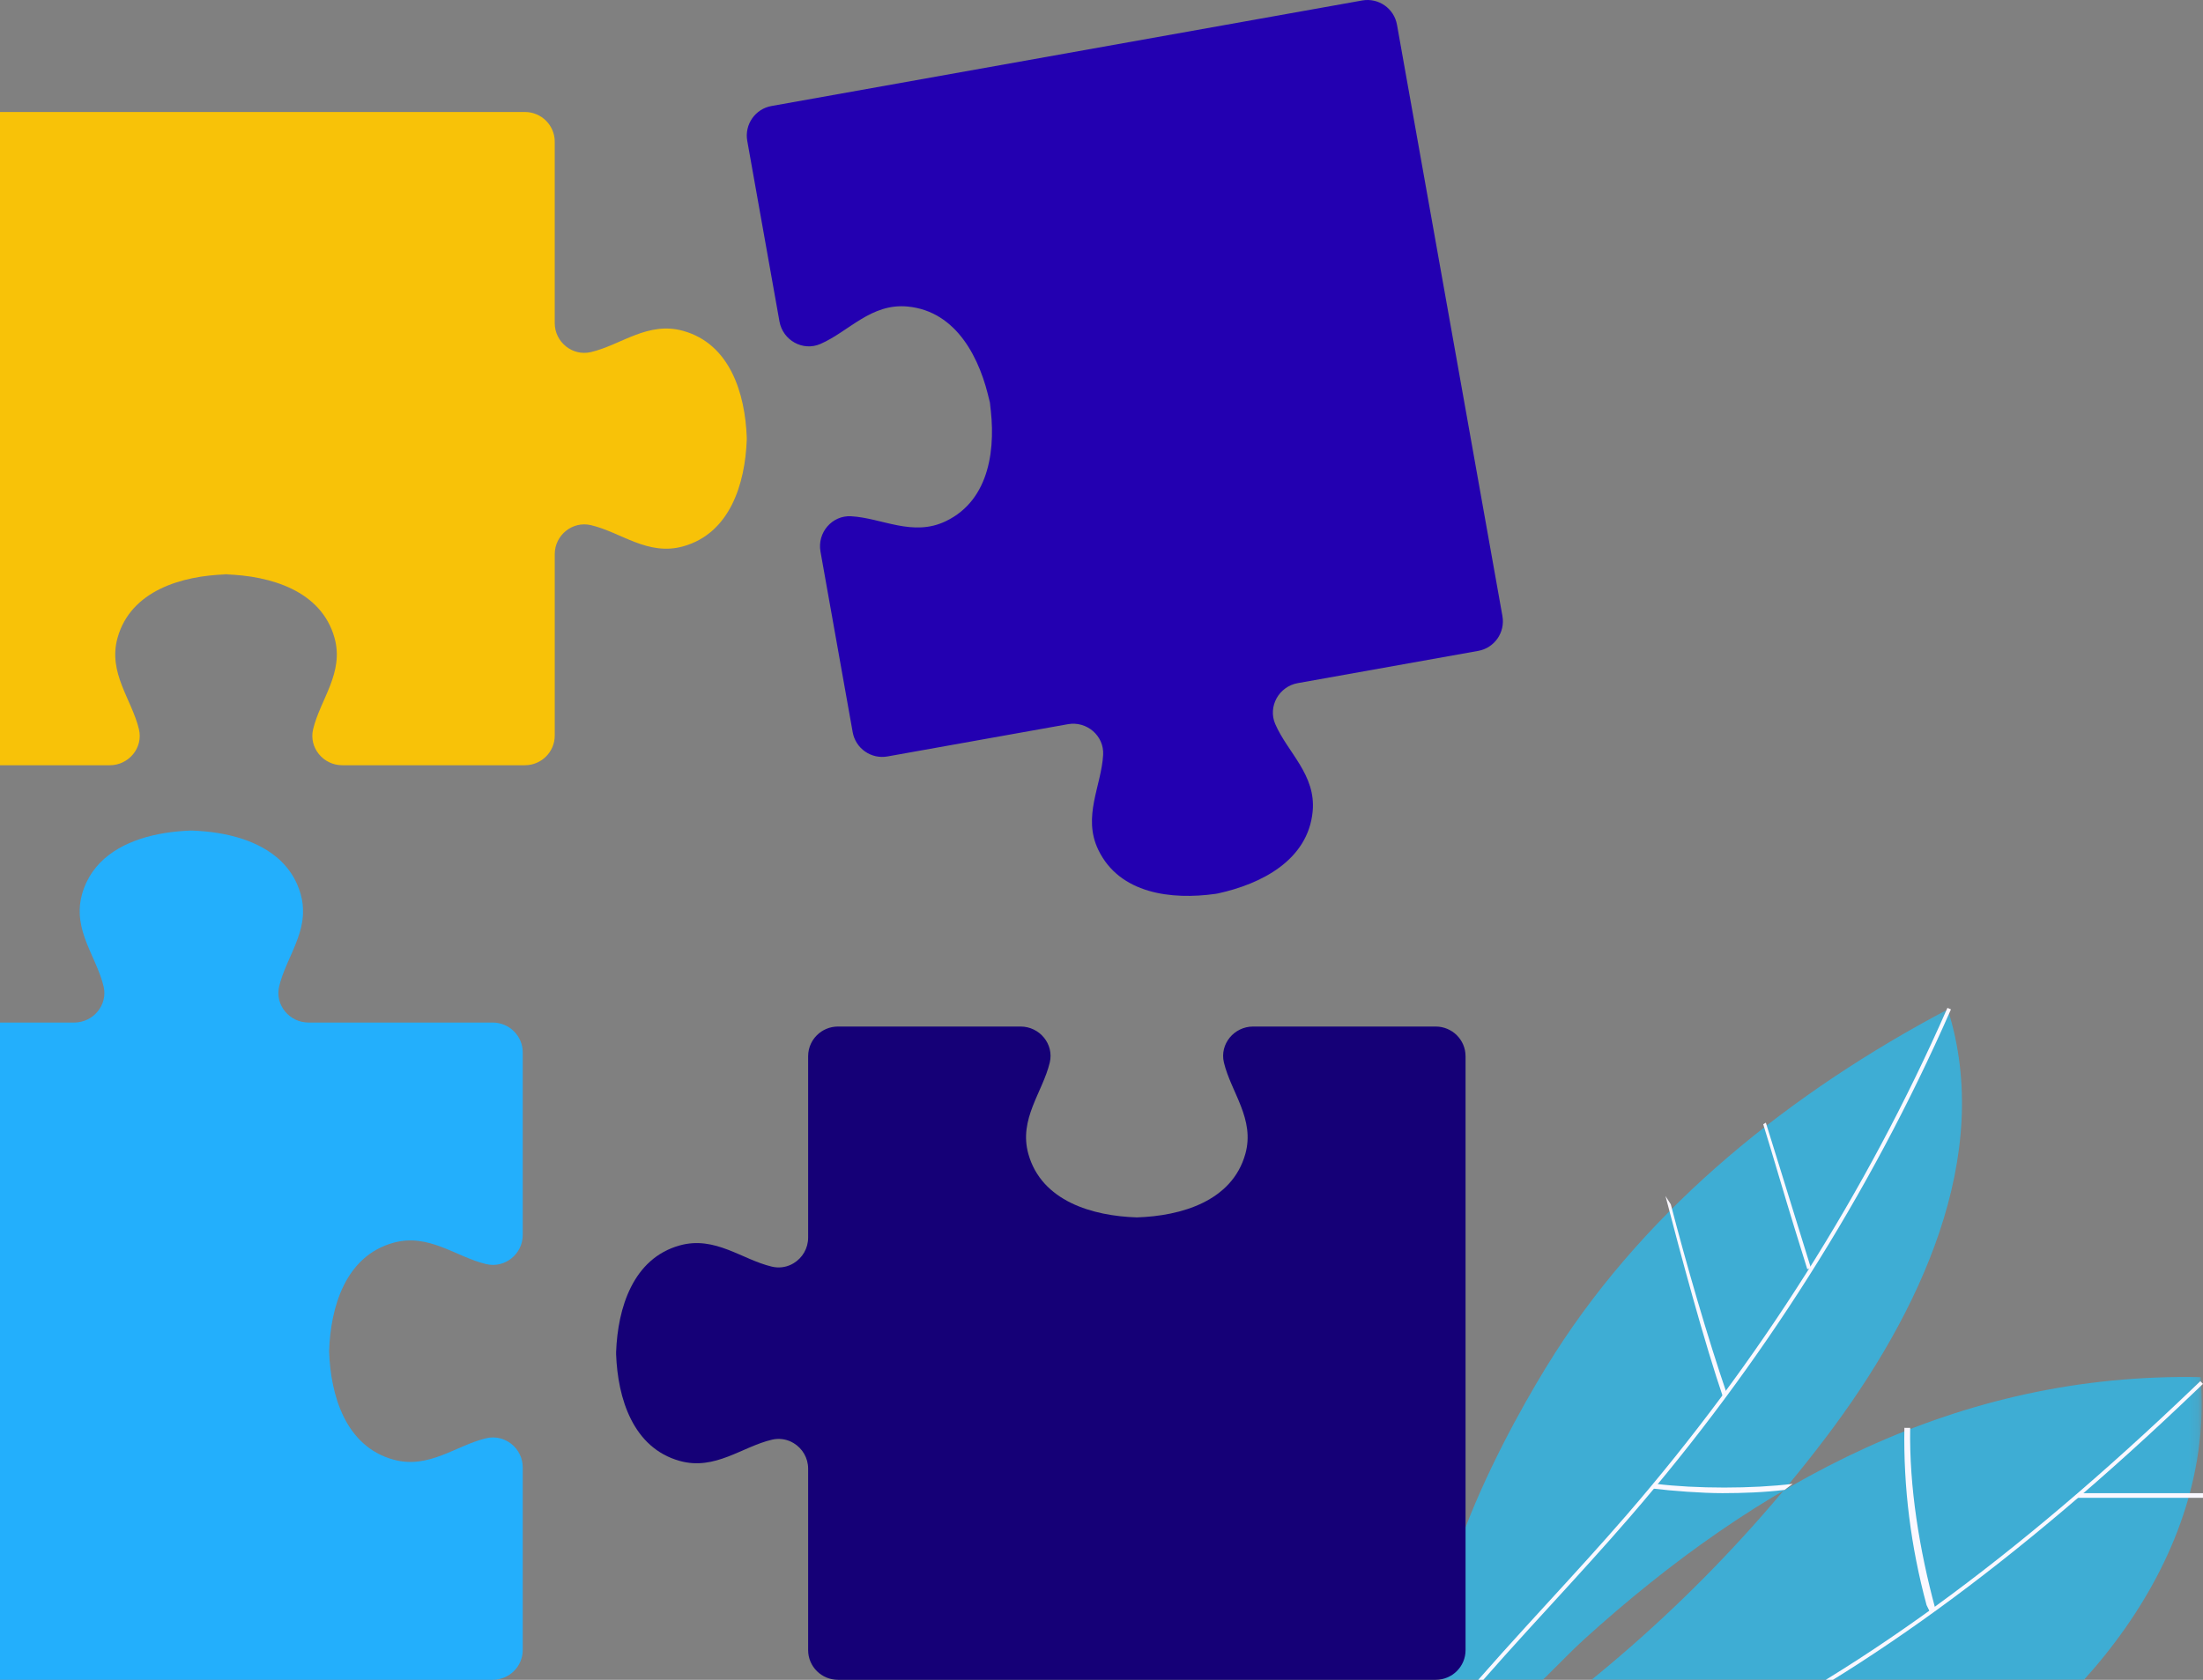 <svg xmlns="http://www.w3.org/2000/svg" xmlns:xlink="http://www.w3.org/1999/xlink" width="236" height="180" viewBox="0 0 236 180">
    <rect x="0" y="0" width="236" height="180" fill="#808080" stroke="none"/>
    <defs>
        <path id="prefix__a" d="M0.135 0.161L81.989 0.161 81.989 97 0.135 97z"/>
    </defs>
    <g fill="none" fill-rule="evenodd">
        <g transform="translate(-15) matrix(-1 0 0 1 251 108)">
            <mask id="prefix__b" fill="#fff">
                <use xlink:href="#prefix__a"/>
            </mask>
            <path fill="#3EADD4" d="M.25 39.567c-1.562 19.321 12.973 36.807 30.058 46.292 11.757 6.527 25.034 10.352 38.494 11.09 3.89.214 8.424-.131 10.664-3.284 3.005-4.228-.284-9.932-3.589-13.936-13.575-9.24-25.616-20.68-35.497-33.726C30.38 32.799 22.357 15.907 27.34.16c16.71 8.834 31.97 21.006 42.093 36.85 4.744 7.426 15.472 26.835 11.806 36.057-3.247 8.169-10.048-.962-14.894-5.36C47.731 50.815 26.25 39.068.25 39.567" mask="url(#prefix__b)"/>
            <path fill="#FAF8FF" d="M79.68 75c-3.184-3.773-6.59-7.493-9.885-11.09-2.778-3.035-5.651-6.173-8.38-9.33C47.276 38.228 35.725 19.98 27.08.341L27 .159 27.379 0l.08.183C36.088 19.785 47.619 38 61.73 54.322c2.726 3.153 5.597 6.288 8.374 9.32C73.4 67.244 76.81 70.967 80 74.746l-.32.255zM80.808 92c-4.905-2.58-10.171-4.82-15.264-6.985-3.555-1.512-7.232-3.075-10.752-4.74C37.222 71.96 20.021 59.456.659 40.92l-.63-.603L0 40.29.285 40l.03.029.628.6C20.273 59.136 37.44 71.617 54.97 79.91c3.512 1.662 7.185 3.224 10.737 4.735 5.1 2.169 10.374 4.411 15.294 7l-.192.356z"/>
            <path fill="#FAF8FF" d="M42.392 28L42 27.882l1.338-4.32 1.77-5.718c.5-1.615 1.224-3.93 1.723-5.545l.28.17c-1.09 3.52-2.29 7.69-3.38 11.21L42.391 28zM0 52.5L13.54 52.5 13 52 0 52zM29.25 64.734l-.56-.4c1.686-6.233 2.793-13.002 2.678-19.33l.621-.004c.115 6.351-.685 12.744-2.377 19l-.362.734zM51.48 41.8l-.5-.36c2.114-6.176 4.386-14.056 6.033-20.389l.57-.896C55.933 26.5 53.44 35.813 51.323 42M44.82 51.65l-.86-.647c4.293.527 10.355.53 14.644 0l.392.497c-2.16.266-5.332.5-7.508.5-2.167 0-4.515-.086-6.668-.35z"/>
        </g>
        <path fill="#2300B1" d="M175.95 66.016c.311 1.749-.852 3.42-2.599 3.731l-14.33 2.561-5 .894c-2.016.36-3.221 2.508-2.406 4.39 1.323 3.052 4.38 5.43 4.005 9.362-.501 5.23-5.515 7.775-10.146 8.782-.09.02-.177.035-.267.047-4.694.66-10.276.01-12.553-4.725-1.711-3.558.336-6.85.522-10.171.115-2.048-1.758-3.646-3.774-3.285l-5 .893-14.33 2.562c-1.747.312-3.416-.853-3.727-2.602l-2.558-14.349-.892-5.006c-.36-2.02 1.236-3.895 3.28-3.78 3.318.187 6.605 2.237 10.158.523 4.774-2.3 5.39-7.976 4.7-12.704.052.25.104.5.147.745l-.266-1.495c.044.247.082.498.12.75-.987-4.674-3.525-9.785-8.8-10.291-3.926-.377-6.301 2.685-9.35 4.01-1.879.815-4.023-.391-4.383-2.41l-.893-5.008-2.558-14.349c-.311-1.749.852-3.42 2.599-3.731L160.929.05c1.746-.311 3.415.853 3.726 2.602l11.295 63.364z" transform="translate(-15)"/>
        <path fill="#150077" d="M172 113.18v63.639c0 1.758-1.432 3.181-3.199 3.181h-64.027c-1.769 0-3.201-1.423-3.201-3.181v-19.44c0-1.17-.629-2.179-1.542-2.734-.087-.052-.176-.103-.267-.147-.618-.299-1.337-.4-2.07-.227-3.219.759-6.083 3.326-9.868 2.277-5.035-1.398-6.647-6.724-6.823-11.413-.004-.09-.004-.18 0-.27.176-4.689 1.788-10.017 6.823-11.413 3.785-1.05 6.65 1.518 9.869 2.277.732.172 1.451.072 2.069-.227.09-.044.18-.095.267-.147.913-.555 1.542-1.567 1.542-2.736v-19.438c0-.494.114-.962.315-1.379.047-.092.095-.183.148-.271l.083-.128c.059-.085.12-.166.184-.244.065-.08.135-.156.207-.227.58-.577 1.38-.932 2.264-.932h19.558c2.04 0 3.596 1.882 3.127 3.854-.764 3.2-3.347 6.048-2.291 9.81 1.42 5.052 6.869 6.638 11.618 6.787 4.75-.149 10.2-1.735 11.62-6.787 1.055-3.762-1.528-6.61-2.292-9.81-.47-1.972 1.087-3.854 3.127-3.854h19.56c1.767 0 3.199 1.423 3.199 3.18" transform="translate(-15)"/>
        <path fill="#F8C208" d="M88.173 35.452c-3.784-1.05-6.648 1.517-9.868 2.276-1.985.468-3.878-1.08-3.878-3.108V15.18c0-1.756-1.432-3.18-3.2-3.18H7.2C5.432 12 4 13.424 4 15.18v63.64C4 80.576 5.432 82 7.2 82h19.558c2.04 0 3.598-1.88 3.127-3.854-.763-3.2-3.346-6.048-2.29-9.809 1.419-5.052 6.868-6.64 11.619-6.788-.254-.007-.507-.014-.756-.014h1.511c-.249 0-.502.007-.755.014 4.75.149 10.2 1.736 11.618 6.788 1.056 3.76-1.527 6.608-2.29 9.81-.47 1.972 1.087 3.853 3.127 3.853h19.559c1.767 0 3.2-1.424 3.2-3.18V59.379c0-2.027 1.892-3.575 3.877-3.107 3.22.758 6.084 3.326 9.868 2.276 5.035-1.397 6.65-6.725 6.824-11.414.004-.09.004-.178 0-.267-.174-4.69-1.789-10.019-6.824-11.415" transform="translate(-15)"/>
        <path fill="#23AFFC" d="M57.141 133.168c3.816-1.056 6.704 1.527 9.95 2.288 2.002.472 3.909-1.085 3.909-3.126V112.77c0-1.767-1.444-3.199-3.225-3.199H48.058c-2.052 0-3.617-1.88-3.157-3.858.002-.007.002-.013.005-.02.08-.336.179-.668.294-.996.021-.065.045-.129.068-.194.13-.362.275-.72.429-1.077l.192-.445c.25-.57.51-1.14.742-1.718.1-.247.196-.496.283-.748.065-.184.126-.37.182-.557.017-.055.034-.112.049-.169.023-.078.045-.157.064-.237.023-.085.042-.17.062-.259.03-.128.056-.259.079-.389.015-.087.03-.171.042-.26.002-.023.007-.046.009-.07.013-.092.023-.188.032-.283.008-.085.015-.171.02-.258.001-.034.003-.067.003-.103.032-.673-.036-1.372-.243-2.106-.03-.103-.06-.205-.094-.306-.015-.053-.032-.104-.05-.155-.415-1.206-1.07-2.2-1.893-3.016-.05-.052-.104-.102-.155-.153-.107-.1-.216-.197-.327-.292-.33-.279-.682-.537-1.053-.77 0-.002 0-.002-.002-.002-.184-.117-.374-.229-.568-.332-.646-.356-1.335-.65-2.054-.887-.392-.133-.795-.25-1.202-.347-.07-.018-.143-.038-.216-.053-.844-.198-1.708-.334-2.568-.416-.47-.047-.94-.077-1.403-.094-.087-.003-.173-.003-.26 0-.447.018-.9.045-1.353.09-.908.086-1.82.228-2.712.444-3.42.819-6.499 2.67-7.516 6.29-.21.746-.277 1.457-.241 2.14.019.436.08.861.173 1.276.023.104.046.207.074.311.026.102.054.205.083.307.058.205.124.408.194.61.035.098.07.196.107.295.04.112.083.222.126.333.036.088.072.18.109.268.053.131.106.26.164.392.07.165.14.327.213.49.143.326.288.652.429.978.173.395.337.793.484 1.193l.026.066.074.213c.113.328.213.66.294.997.003.006.003.012.005.019.459 1.978-1.107 3.858-3.157 3.858H3.225c-1.781 0-3.225 1.432-3.225 3.2v64.027C0 178.567 1.445 180 3.227 180h64.548c1.781 0 3.225-1.432 3.225-3.2v-19.56c0-2.039-1.907-3.596-3.91-3.126-3.245.764-6.133 3.347-9.949 2.291-5.123-1.42-6.733-6.87-6.884-11.619.15-4.751 1.761-10.201 6.884-11.618" transform="translate(-15)"/>
    </g>
</svg>
